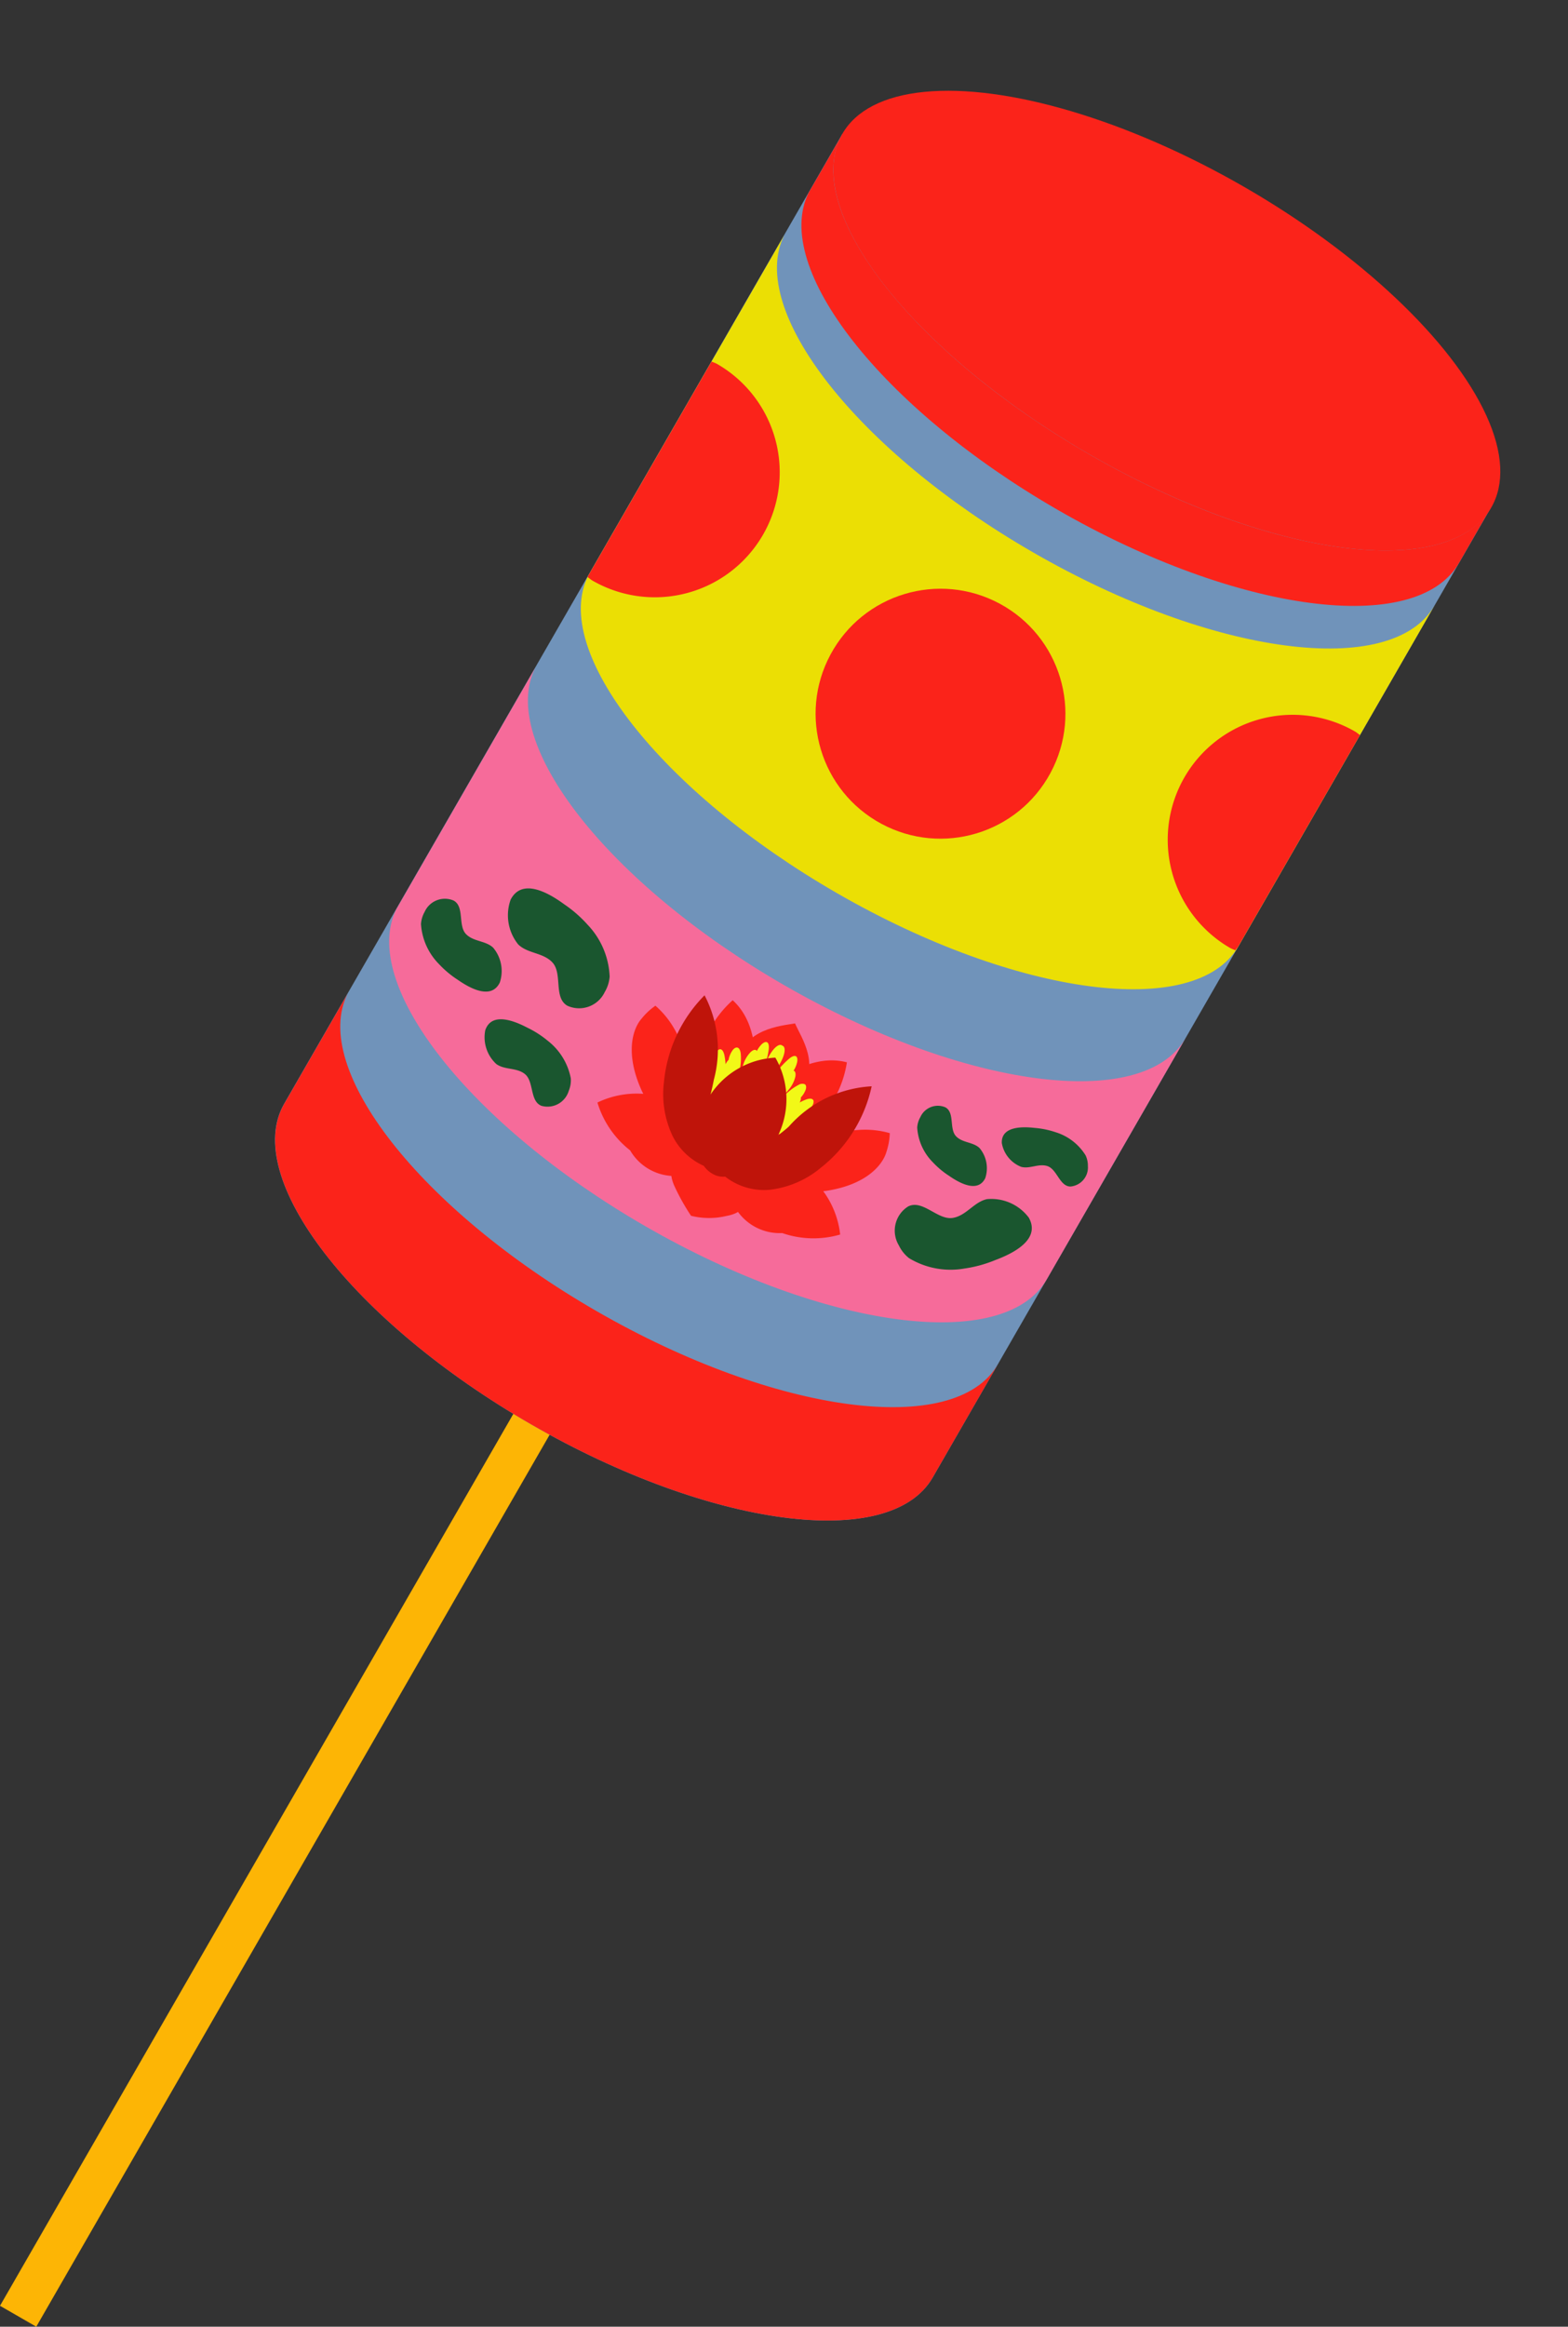 <svg xmlns="http://www.w3.org/2000/svg" width="93.809" height="139.119" viewBox="0 0 93.809 139.119"><rect x="0" y="0" width="93.809" height="139.119" fill="#333333" stroke="none"/><g transform="translate(-896.922 -11574.831)"><rect width="2.504" height="84.146" transform="translate(899.092 11713.95) rotate(-150.063)" fill="#fdb505"/><path d="M947.32,11582.835l-33.4,57.994h0c-2.546,4.421,4.077,13.006,14.792,19.177s21.465,7.59,24.01,3.169h0l33.4-58Z" fill="#7093ba"/><path d="M962.116,11602.01c-10.554-6.078-17.137-14.5-14.907-18.967l-1.907,3.311c-2.229,4.468,4.353,12.89,14.907,18.967,10.716,6.172,21.461,7.585,24,3.17l1.907-3.312C983.577,11609.594,972.832,11608.181,962.116,11602.01Z" fill="#fb231a"/><ellipse cx="9.236" cy="22.389" rx="9.236" ry="22.389" transform="matrix(0.499, -0.867, 0.867, 0.499, 942.71, 11590.839)" fill="#fb231a"/><path d="M982.745,11611.038l-11.734,20.374c-2.542,4.415-13.287,3-24-3.169-10.554-6.078-17.136-14.5-14.907-18.967l11.734-20.374c-2.23,4.467,4.353,12.889,14.906,18.966C969.458,11614.04,980.2,11615.453,982.745,11611.038Z" fill="#ebdf04"/><path d="M967.845,11636.911l-8.3,14.417c-2.542,4.414-13.287,3-24-3.17-10.554-6.078-17.136-14.5-14.907-18.967l8.3-14.417c-2.23,4.468,4.353,12.889,14.907,18.967C954.558,11639.913,965.3,11641.325,967.845,11636.911Z" fill="#f66b9a"/><circle cx="7.472" cy="7.472" r="7.472" transform="translate(943.071 11620.55) rotate(-61.744)" fill="#fb231a"/><path d="M942.573,11606.8a7.473,7.473,0,0,0-2.746-10.205c-.108-.062-.225-.093-.334-.149l-7.392,12.835c-.009.019-.012.04-.021.059.1.065.184.147.288.207A7.472,7.472,0,0,0,942.573,11606.8Z" fill="#fb231a"/><path d="M978.285,11618.782c-.1-.067-.189-.152-.3-.214a7.472,7.472,0,1,0-7.458,12.95c.1.057.2.084.3.136.057-.083.131-.154.181-.242Z" fill="#fb231a"/><path d="M932.618,11653.23c-10.553-6.078-17.136-14.5-14.906-18.968l-3.816,6.625c-2.459,4.438,4.146,12.975,14.817,19.119,10.693,6.158,21.417,7.582,23.991,3.2l3.918-6.8C954.079,11660.814,943.335,11659.4,932.618,11653.23Z" fill="#fb231a"/><path d="M944.487,11636.024l0,0-.005,0h0c-.879.153-3.051.312-3.49,2.379-.336,1.585.355,2.55.345,3.294l-.006.011.006,0v.007l.006-.012c.62-.412,2.143-.429,3.29-1.572C946.129,11638.633,944.836,11636.846,944.487,11636.024Z" fill="#fb231a"/><path d="M936.509,11640.434a5.066,5.066,0,0,0-.67-.151,5.438,5.438,0,0,0-3.175.471,5.722,5.722,0,0,0,1.956,2.86,3.09,3.09,0,0,0,5.142.3c-.077-.083-.905-2.166-1.062-2.251a2.9,2.9,0,0,1-.639-.366,4.407,4.407,0,0,0-.666-.484A4.3,4.3,0,0,0,936.509,11640.434Z" fill="#fb231a"/><path d="M939.164,11644.04a13.829,13.829,0,0,1-3.025-2.684,6.494,6.494,0,0,1-.834-1.331c-1-2.218-.533-3.679,0-4.285a3.889,3.889,0,0,1,.829-.775,5.346,5.346,0,0,1,1.159,1.434,5.9,5.9,0,0,1,.63,1.582C938.4,11639.954,939.164,11644.04,939.164,11644.04Z" fill="#fb231a"/><path d="M945.368,11645.182a5.353,5.353,0,0,1,1.818,3.465,5.722,5.722,0,0,1-3.464-.087,3.089,3.089,0,0,1-3.052-4.148c.111.019,2.307-.418,2.467-.333.236.125.361.343.62.434a8.956,8.956,0,0,1,1.023.3A3.234,3.234,0,0,1,945.368,11645.182Z" fill="#fb231a"/><path d="M941.229,11645.25l-1.171-.8.058-.108-1.407-.589s-2.26.03-1.464,1.94a13.166,13.166,0,0,0,1.019,1.833,4.471,4.471,0,0,0,2.133.007C942.433,11647.163,941.229,11645.25,941.229,11645.25Z" fill="#fb231a"/><path d="M946.36,11646.034a6.987,6.987,0,0,1-2.016-.03,14.155,14.155,0,0,1-3.452-1.023s3.84-1.587,5.757-2.259a5.964,5.964,0,0,1,1.658-.33,5.388,5.388,0,0,1,1.848.193,3.916,3.916,0,0,1-.2,1.117C949.735,11644.481,948.764,11645.667,946.36,11646.034Z" fill="#fb231a"/><path d="M941.85,11640.763c.382-1.861.572-4.61-1.093-6.126a6.412,6.412,0,0,0-2.118,4.2c-.2,1.928,1.483,3.172,2.277,3.647Z" fill="#fb231a"/><path d="M941.854,11640.765c1.355-1.333,3.558-2.987,5.735-2.414a6.41,6.41,0,0,1-2.37,4.061c-1.508,1.217-4.579,2.432-5.409,2.023Z" fill="#fb231a"/><path d="M941,11640.927c.013.025.11,0,.109-.032a9.806,9.806,0,0,1-.006-1.2c.024-.431.082-.849.118-1.155a3.014,3.014,0,0,0,.015-.731c-.026-.178-.085-.292-.17-.33s-.19,0-.3.129a1.426,1.426,0,0,0-.255.6.463.463,0,0,0-.059.058,1.108,1.108,0,0,0-.124.2,3.392,3.392,0,0,0-.071-.56c-.046-.186-.115-.3-.2-.33s-.19.023-.287.179a1.427,1.427,0,0,0-.162.5.48.48,0,0,0-.153.161,1.635,1.635,0,0,0-.187.77,3.564,3.564,0,0,0,.066.747,4.178,4.178,0,0,0,.967,1.948c.02.023.108-.027.1-.056a7.684,7.684,0,0,1-.285-1.247c0-.026-.005-.05-.009-.076a4.308,4.308,0,0,1,.584,1.083c.014.025.111,0,.11-.031a10.373,10.373,0,0,1-.011-1.074A3.787,3.787,0,0,0,941,11640.927Z" fill="#f2f817"/><path d="M945.26,11641.265a1.392,1.392,0,0,0,.285-.362c.077-.166.067-.281-.007-.338s-.207-.056-.387.008a2.8,2.8,0,0,0-.386.178.978.978,0,0,0,.046-.112.452.452,0,0,0,.021-.187,1.365,1.365,0,0,0,.293-.468c.049-.164.023-.274-.055-.323a.409.409,0,0,0-.371.038,3.022,3.022,0,0,0-.6.41c-.225.186-.523.442-.849.685.11-.081.218-.165.321-.254a4.232,4.232,0,0,0,.558-.582,1.837,1.837,0,0,0,.38-.768c.029-.194-.013-.308-.1-.337l-.012,0a1.607,1.607,0,0,0,.221-.538c.029-.194-.013-.307-.1-.337s-.218.022-.378.15a5.05,5.05,0,0,0-.6.607c-.2.235-.477.548-.78.862a7.712,7.712,0,0,0,.872-1.255c.3-.563.281-.921.108-.984l-.019-.006-.014-.013c-.148-.11-.457.069-.768.626-.069.124-.135.261-.2.4a5.024,5.024,0,0,0,.176-.8c.02-.2-.006-.342-.081-.4s-.19-.032-.337.1a1.579,1.579,0,0,0-.294.408.167.167,0,0,0-.031-.039c-.073-.058-.19-.033-.338.1a1.848,1.848,0,0,0-.438.735,4.2,4.2,0,0,0-.184.785,5.868,5.868,0,0,0-.049.848,7.906,7.906,0,0,0,.174,1.486c.007.032.108.03.114,0,.042-.228.091-.508.147-.8.015.024.037.047.053.04.086-.033.178-.07.274-.111.023.146.048.283.074.406-.188.179-.368.345-.517.485-.023.022.031.107.061.1a7.872,7.872,0,0,0,1.342-.663c.117-.073.233-.152.347-.234l-.039.029a9.9,9.9,0,0,1-1.008.646c-.024.014,0,.11.033.108a4.33,4.33,0,0,0,.654-.094,9.9,9.9,0,0,1-1,.641c-.024.015,0,.111.033.109a4.284,4.284,0,0,0,.788-.127,3.989,3.989,0,0,0,.533-.019c-.054.027-.107.056-.162.08a7.633,7.633,0,0,1-1.2.439c-.029.009-.023.109.007.114a4.214,4.214,0,0,0,1.4-.027,4.137,4.137,0,0,0,.764-.221,3.59,3.59,0,0,0,.663-.352,1.634,1.634,0,0,0,.545-.576A.33.33,0,0,0,945.26,11641.265Zm-3.651-.558c.033-.169.067-.34.106-.512s.073-.314.111-.467a7.052,7.052,0,0,0,.056.724Zm.525.279c.023-.124.047-.259.072-.4a7.109,7.109,0,0,0,.671-.357c-.12.131-.244.263-.375.395S942.257,11640.868,942.134,11640.986Z" fill="#f2f817"/><path d="M939.725,11644.735a2.971,2.971,0,0,1-.781-.234,3.826,3.826,0,0,1-1.768-1.717,5.827,5.827,0,0,1-.533-3.24,8.489,8.489,0,0,1,2.43-5.2,6.943,6.943,0,0,1,.558,5.042c-.108.561-.252,1.12-.406,1.676C939.139,11642.234,939.81,11643.562,939.725,11644.735Z" fill="#bf140a"/><path d="M946.034,11644.649a5.8,5.8,0,0,1-3.007,1.315,3.763,3.763,0,0,1-2.635-.715,3,3,0,0,1-.388-.364c.936-.71,1.989-.985,2.924-1.694.217-.246.98-.789,1.2-1.014a7.119,7.119,0,0,1,4.943-2.393A8.474,8.474,0,0,1,946.034,11644.649Z" fill="#bf140a"/><path d="M943.309,11638.07c-.024.039-.005,0-.005,0a4.972,4.972,0,0,0-4.562,3.768,3.751,3.751,0,0,0,.2,2.56,1.573,1.573,0,0,0,.856.732c.906.291,2.182-.529,2.831-1.179A4.972,4.972,0,0,0,943.309,11638.07Z" fill="#bf140a"/><path d="M933.1,11634.151a1.694,1.694,0,0,1-2.232.816c-.841-.478-.28-1.919-.894-2.586-.554-.6-1.485-.525-2.05-1.082a2.774,2.774,0,0,1-.452-2.676c.7-1.354,2.355-.344,3.2.274a7.561,7.561,0,0,1,1.41,1.232,4.772,4.772,0,0,1,1.314,3.1A2.139,2.139,0,0,1,933.1,11634.151Z" fill="#1a562f"/><path d="M950.7,11649.3a1.707,1.707,0,0,1,.552-2.331c.869-.442,1.77.83,2.671.684.814-.132,1.267-.956,2.048-1.122a2.8,2.8,0,0,1,2.5,1.105c.752,1.337-1.018,2.171-2.009,2.54a7.617,7.617,0,0,1-1.82.5,4.8,4.8,0,0,1-3.337-.618A2.146,2.146,0,0,1,950.7,11649.3Z" fill="#1a562f"/><path d="M922.326,11629.356a1.326,1.326,0,0,1,1.731-.68c.667.359.253,1.5.746,2.007.444.46,1.17.385,1.621.81a2.171,2.171,0,0,1,.4,2.085c-.52,1.071-1.835.311-2.509-.158a5.919,5.919,0,0,1-1.124-.938,3.732,3.732,0,0,1-1.082-2.4A1.681,1.681,0,0,1,922.326,11629.356Z" fill="#1a562f"/><path d="M951.984,11641.627a1.145,1.145,0,0,1,1.495-.587c.575.31.218,1.293.643,1.733.384.4,1.011.333,1.4.7a1.875,1.875,0,0,1,.346,1.8c-.449.925-1.585.269-2.167-.137a5.127,5.127,0,0,1-.971-.811,3.224,3.224,0,0,1-.934-2.075A1.433,1.433,0,0,1,951.984,11641.627Z" fill="#1a562f"/><path d="M930.948,11640.059a1.326,1.326,0,0,1-1.632.892c-.706-.273-.439-1.453-.991-1.9-.5-.4-1.21-.234-1.711-.6a2.172,2.172,0,0,1-.66-2.019c.382-1.128,1.782-.538,2.509-.158a5.936,5.936,0,0,1,1.234.791,3.733,3.733,0,0,1,1.375,2.247A1.675,1.675,0,0,1,930.948,11640.059Z" fill="#1a562f"/><path d="M962.007,11644.551a1.144,1.144,0,0,1-1.039,1.225c-.654,0-.8-1.034-1.388-1.223-.526-.168-1.047.187-1.564.047a1.872,1.872,0,0,1-1.158-1.422c-.042-1.026,1.269-.986,1.973-.905a5.16,5.16,0,0,1,1.24.255,3.222,3.222,0,0,1,1.8,1.386A1.443,1.443,0,0,1,962.007,11644.551Z" fill="#1a562f"/></g></svg>